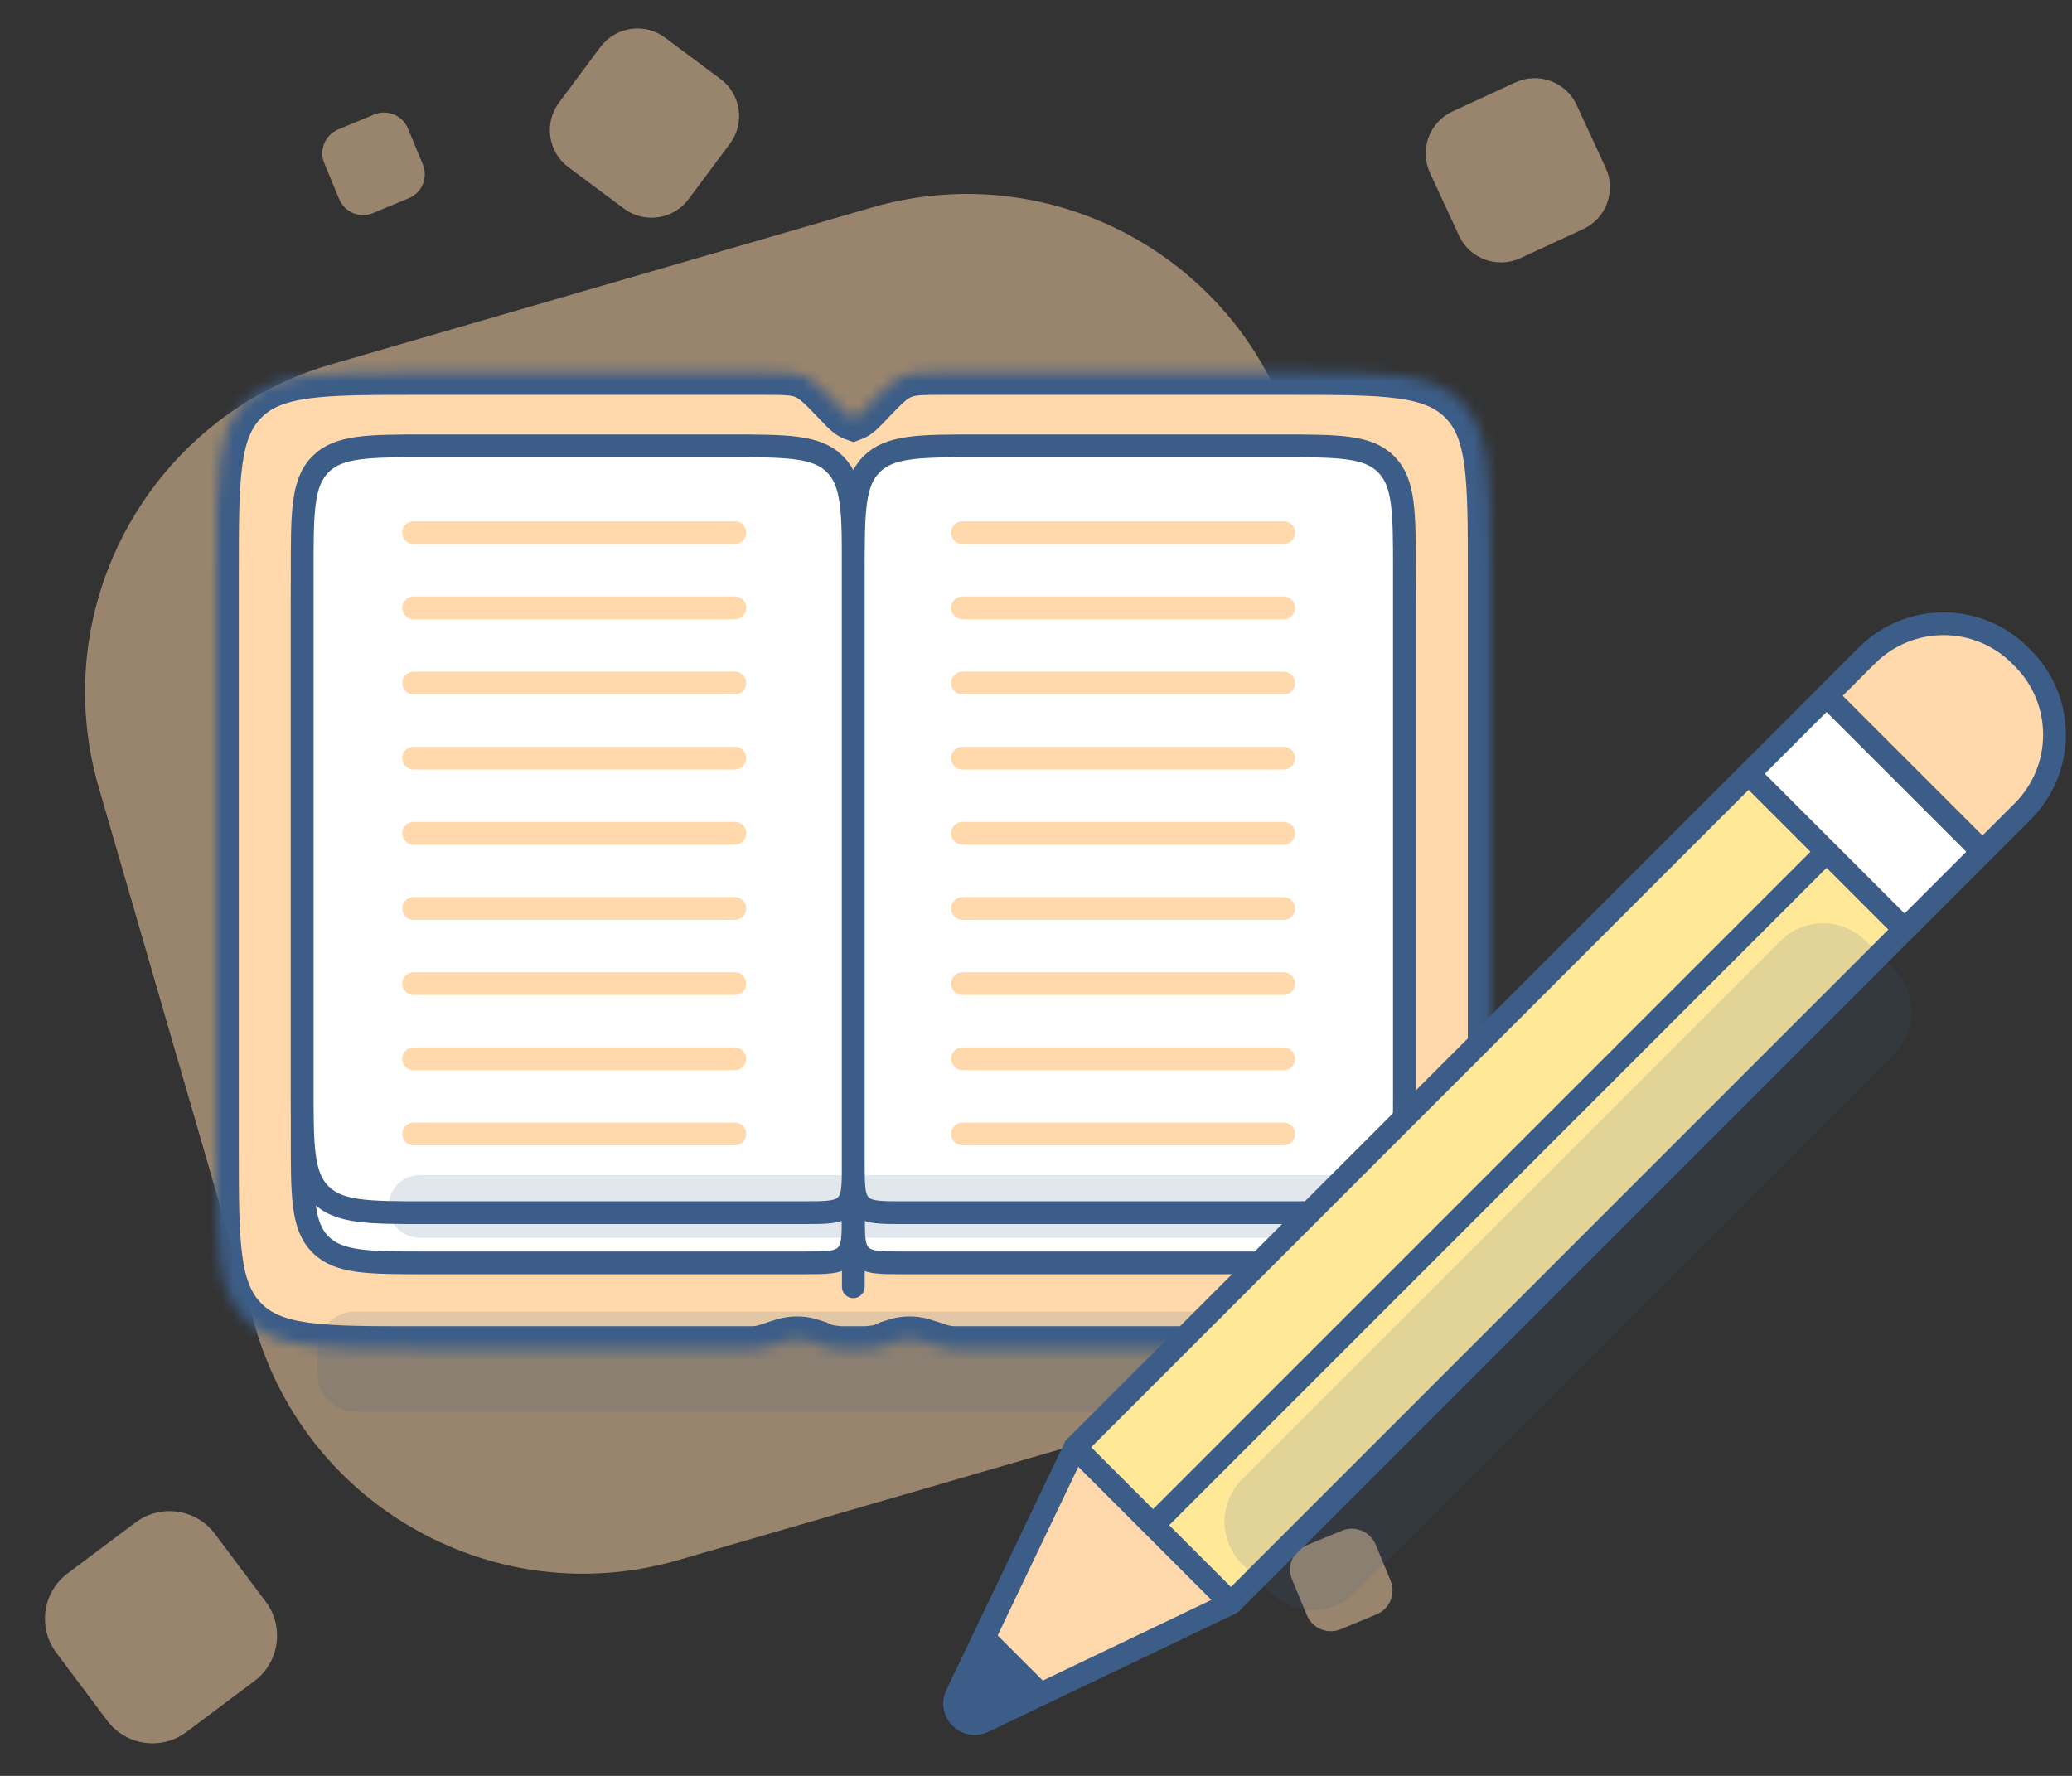 <svg width="182" height="156" viewBox="0 0 182 156" fill="none" xmlns="http://www.w3.org/2000/svg">
<rect x="0" y="0" width="182" height="156" fill="#333333" stroke="none"/>
<path opacity="0.5" d="M127.48 86.136L113.707 38.665C109.095 22.767 92.468 13.618 76.569 18.231L29.099 32.003C13.201 36.616 4.052 53.243 8.664 69.141L22.437 116.611C27.049 132.51 43.676 141.658 59.575 137.046L107.045 123.273C122.943 118.661 132.092 102.034 127.48 86.136Z" fill="#FFD9AB"/>
<path opacity="0.5" d="M16.382 152.139L22.345 147.669C24.545 146.02 24.992 142.9 23.343 140.701L18.873 134.737C17.224 132.538 14.105 132.091 11.905 133.74L5.941 138.21C3.742 139.858 3.295 142.978 4.944 145.178L9.414 151.141C11.062 153.341 14.182 153.787 16.382 152.139Z" fill="#FFD9AB"/>
<path opacity="0.5" d="M114.794 141.888L113.489 138.742C113.008 137.581 113.558 136.25 114.719 135.769L117.865 134.463C119.026 133.982 120.357 134.533 120.838 135.693L122.143 138.839C122.625 140 122.074 141.331 120.914 141.813L117.768 143.118C116.607 143.599 115.276 143.049 114.794 141.888Z" fill="#FFD9AB"/>
<path opacity="0.5" d="M29.79 17.486L28.485 14.34C28.004 13.179 28.554 11.848 29.715 11.367L32.861 10.061C34.022 9.58 35.353 10.13 35.834 11.291L37.14 14.437C37.621 15.598 37.071 16.929 35.91 17.41L32.764 18.716C31.603 19.197 30.272 18.647 29.79 17.486Z" fill="#FFD9AB"/>
<path opacity="0.5" d="M49.103 9.01L52.735 4.137C54.074 2.34 56.617 1.969 58.415 3.308L63.288 6.94C65.085 8.279 65.456 10.822 64.117 12.62L60.485 17.492C59.145 19.29 56.602 19.661 54.805 18.322L49.932 14.69C48.135 13.351 47.764 10.807 49.103 9.01Z" fill="#FFD9AB"/>
<path opacity="0.5" d="M125.604 15.178L128.153 20.694C129.093 22.729 131.505 23.617 133.54 22.677L139.057 20.128C141.092 19.187 141.979 16.775 141.039 14.741L138.49 9.224C137.55 7.189 135.138 6.301 133.103 7.242L127.586 9.791C125.551 10.731 124.664 13.143 125.604 15.178Z" fill="#FFD9AB"/>
<mask id="path-7-inside-1_6051_610" fill="white">
<path fill-rule="evenodd" clip-rule="evenodd" d="M76.547 118.451C76.883 118.42 77.159 118.369 77.412 118.288C77.647 118.212 77.872 118.117 78.087 118.006C78.648 117.821 78.985 117.721 79.329 117.676C79.708 117.627 80.092 117.627 80.472 117.676C80.891 117.731 81.3 117.868 82.12 118.141C82.522 118.275 82.723 118.342 82.929 118.389C83.115 118.432 83.304 118.463 83.494 118.481C83.704 118.501 83.916 118.501 84.34 118.501H113.328C121.626 118.501 125.776 118.501 128.353 115.923C130.931 113.345 130.931 109.196 130.931 100.898V50.29C130.931 41.992 130.931 37.843 128.353 35.265C125.776 32.688 121.626 32.688 113.328 32.688H82.852C81.001 32.688 80.076 32.688 79.249 33.04C78.422 33.393 77.781 34.061 76.5 35.396L76.295 35.61C75.742 36.188 75.465 36.476 75.113 36.64C75.071 36.66 75.029 36.677 74.987 36.694C74.975 36.699 74.963 36.703 74.952 36.707C74.94 36.703 74.928 36.698 74.916 36.694C74.874 36.677 74.833 36.66 74.792 36.641C74.44 36.477 74.162 36.188 73.608 35.609L73.403 35.396C72.122 34.061 71.482 33.393 70.655 33.04C69.828 32.688 68.902 32.688 67.052 32.688H36.579C28.281 32.688 24.132 32.688 21.554 35.265C18.977 37.843 18.977 41.992 18.977 50.29V100.898C18.977 109.196 18.977 113.345 21.554 115.923C24.132 118.501 28.281 118.501 36.579 118.501H65.568C65.992 118.501 66.204 118.501 66.414 118.481C66.604 118.463 66.793 118.432 66.979 118.389C67.185 118.342 67.386 118.275 67.788 118.141C68.607 117.868 69.017 117.731 69.436 117.676C69.816 117.627 70.2 117.627 70.579 117.676C70.922 117.721 71.26 117.821 71.821 118.006C72.036 118.117 72.261 118.212 72.496 118.288C72.749 118.369 73.025 118.42 73.361 118.451C73.487 118.47 73.614 118.484 73.741 118.492C73.881 118.501 74.023 118.501 74.307 118.501C74.538 118.501 74.753 118.501 74.954 118.5C75.154 118.501 75.37 118.501 75.601 118.501C75.885 118.501 76.027 118.501 76.167 118.492C76.294 118.484 76.421 118.47 76.547 118.451Z"/>
</mask>
<path fill-rule="evenodd" clip-rule="evenodd" d="M76.547 118.451C76.883 118.42 77.159 118.369 77.412 118.288C77.647 118.212 77.872 118.117 78.087 118.006C78.648 117.821 78.985 117.721 79.329 117.676C79.708 117.627 80.092 117.627 80.472 117.676C80.891 117.731 81.3 117.868 82.12 118.141C82.522 118.275 82.723 118.342 82.929 118.389C83.115 118.432 83.304 118.463 83.494 118.481C83.704 118.501 83.916 118.501 84.34 118.501H113.328C121.626 118.501 125.776 118.501 128.353 115.923C130.931 113.345 130.931 109.196 130.931 100.898V50.29C130.931 41.992 130.931 37.843 128.353 35.265C125.776 32.688 121.626 32.688 113.328 32.688H82.852C81.001 32.688 80.076 32.688 79.249 33.04C78.422 33.393 77.781 34.061 76.5 35.396L76.295 35.61C75.742 36.188 75.465 36.476 75.113 36.64C75.071 36.66 75.029 36.677 74.987 36.694C74.975 36.699 74.963 36.703 74.952 36.707C74.94 36.703 74.928 36.698 74.916 36.694C74.874 36.677 74.833 36.66 74.792 36.641C74.44 36.477 74.162 36.188 73.608 35.609L73.403 35.396C72.122 34.061 71.482 33.393 70.655 33.04C69.828 32.688 68.902 32.688 67.052 32.688H36.579C28.281 32.688 24.132 32.688 21.554 35.265C18.977 37.843 18.977 41.992 18.977 50.29V100.898C18.977 109.196 18.977 113.345 21.554 115.923C24.132 118.501 28.281 118.501 36.579 118.501H65.568C65.992 118.501 66.204 118.501 66.414 118.481C66.604 118.463 66.793 118.432 66.979 118.389C67.185 118.342 67.386 118.275 67.788 118.141C68.607 117.868 69.017 117.731 69.436 117.676C69.816 117.627 70.2 117.627 70.579 117.676C70.922 117.721 71.26 117.821 71.821 118.006C72.036 118.117 72.261 118.212 72.496 118.288C72.749 118.369 73.025 118.42 73.361 118.451C73.487 118.47 73.614 118.484 73.741 118.492C73.881 118.501 74.023 118.501 74.307 118.501C74.538 118.501 74.753 118.501 74.954 118.5C75.154 118.501 75.37 118.501 75.601 118.501C75.885 118.501 76.027 118.501 76.167 118.492C76.294 118.484 76.421 118.47 76.547 118.451Z" fill="#FFD9AB" stroke="#3C5D87" stroke-width="4" mask="url(#path-7-inside-1_6051_610)"/>
<path d="M26.543 53.474C26.543 48.288 26.543 45.695 28.154 44.084C29.765 42.473 32.358 42.473 37.545 42.473H63.949C69.135 42.473 71.728 42.473 73.339 44.084C74.951 45.695 74.951 48.288 74.951 53.474V106.536C74.951 108.611 74.951 109.648 74.306 110.293C73.662 110.937 72.624 110.937 70.55 110.937H37.545C32.358 110.937 29.765 110.937 28.154 109.326C26.543 107.715 26.543 105.122 26.543 99.935V53.474Z" fill="white" stroke="#3C5D87" stroke-width="2"/>
<path d="M123.361 53.474C123.361 48.288 123.361 45.695 121.75 44.084C120.138 42.473 117.545 42.473 112.359 42.473H85.955C80.769 42.473 78.175 42.473 76.564 44.084C74.953 45.695 74.953 48.288 74.953 53.474V106.536C74.953 108.611 74.953 109.648 75.597 110.293C76.242 110.937 77.279 110.937 79.354 110.937H112.359C117.545 110.937 120.138 110.937 121.75 109.326C123.361 107.715 123.361 105.122 123.361 99.935V53.474Z" fill="white" stroke="#3C5D87" stroke-width="2"/>
<path d="M26.543 50.166C26.543 44.98 26.543 42.386 28.154 40.775C29.765 39.164 32.358 39.164 37.545 39.164H63.949C69.135 39.164 71.728 39.164 73.339 40.775C74.951 42.386 74.951 44.98 74.951 50.166V102.128C74.951 104.202 74.951 105.24 74.306 105.884C73.662 106.528 72.624 106.528 70.55 106.528H37.545C32.358 106.528 29.765 106.528 28.154 104.917C26.543 103.306 26.543 100.713 26.543 95.527V50.166Z" fill="white" stroke="#3C5D87" stroke-width="2"/>
<path d="M123.361 50.166C123.361 44.98 123.361 42.386 121.75 40.775C120.138 39.164 117.545 39.164 112.359 39.164H85.955C80.769 39.164 78.175 39.164 76.564 40.775C74.953 42.386 74.953 44.98 74.953 50.166V102.128C74.953 104.202 74.953 105.24 75.597 105.884C76.242 106.528 77.279 106.528 79.354 106.528H112.359C117.545 106.528 120.138 106.528 121.75 104.917C123.361 103.306 123.361 100.713 123.361 95.527V50.166Z" fill="white" stroke="#3C5D87" stroke-width="2"/>
<path d="M74.953 106.812V113.033" stroke="#3C5D87" stroke-width="2" stroke-linecap="round"/>
<path d="M36.336 46.793H64.549" stroke="#FFD9AB" stroke-width="2" stroke-linecap="round"/>
<path d="M36.336 53.398H64.549" stroke="#FFD9AB" stroke-width="2" stroke-linecap="round"/>
<path d="M36.336 60.004H64.549" stroke="#FFD9AB" stroke-width="2" stroke-linecap="round"/>
<path d="M36.336 66.598H64.549" stroke="#FFD9AB" stroke-width="2" stroke-linecap="round"/>
<path d="M36.336 73.199H64.549" stroke="#FFD9AB" stroke-width="2" stroke-linecap="round"/>
<path d="M36.336 79.805H64.549" stroke="#FFD9AB" stroke-width="2" stroke-linecap="round"/>
<path d="M36.336 86.41H64.549" stroke="#FFD9AB" stroke-width="2" stroke-linecap="round"/>
<path d="M36.336 93.008H64.549" stroke="#FFD9AB" stroke-width="2" stroke-linecap="round"/>
<path d="M36.336 99.613H64.549" stroke="#FFD9AB" stroke-width="2" stroke-linecap="round"/>
<path d="M84.543 46.793H112.756" stroke="#FFD9AB" stroke-width="2" stroke-linecap="round"/>
<path d="M84.543 53.398H112.756" stroke="#FFD9AB" stroke-width="2" stroke-linecap="round"/>
<path d="M84.543 60.004H112.756" stroke="#FFD9AB" stroke-width="2" stroke-linecap="round"/>
<path d="M84.543 66.598H112.756" stroke="#FFD9AB" stroke-width="2" stroke-linecap="round"/>
<path d="M84.543 73.199H112.756" stroke="#FFD9AB" stroke-width="2" stroke-linecap="round"/>
<path d="M84.543 79.805H112.756" stroke="#FFD9AB" stroke-width="2" stroke-linecap="round"/>
<path d="M84.543 86.41H112.756" stroke="#FFD9AB" stroke-width="2" stroke-linecap="round"/>
<path d="M84.543 93.008H112.756" stroke="#FFD9AB" stroke-width="2" stroke-linecap="round"/>
<path d="M84.543 99.613H112.756" stroke="#FFD9AB" stroke-width="2" stroke-linecap="round"/>
<path opacity="0.15" d="M118.701 115.211H31.195C29.372 115.211 27.895 116.689 27.895 118.511V120.712C27.895 122.535 29.372 124.012 31.195 124.012H118.701C120.524 124.012 122.002 122.535 122.002 120.712V118.511C122.002 116.689 120.524 115.211 118.701 115.211Z" fill="#3C5D87"/>
<path opacity="0.15" d="M117.176 103.23H36.864C35.345 103.23 34.113 104.462 34.113 105.981V105.981C34.113 107.5 35.345 108.731 36.864 108.731H117.176C118.695 108.731 119.927 107.5 119.927 105.981C119.927 104.462 118.695 103.23 117.176 103.23Z" fill="#3C5D87"/>
<path d="M94.424 127.139L108.113 140.828L167.294 81.648L153.604 67.959L94.424 127.139Z" fill="white"/>
<path d="M94.424 127.139L108.113 140.828L167.294 81.648L153.604 67.959L94.424 127.139Z" fill="#FFC800" fill-opacity="0.4"/>
<path d="M94.424 127.139L108.113 140.828L167.294 81.648L153.604 67.959L94.424 127.139Z" stroke="#3C5D87" stroke-width="2" stroke-linejoin="round"/>
<path opacity="0.15" d="M109.106 137.403L111.595 139.892C113.657 141.953 117 141.953 119.062 139.892L166.352 92.601C168.414 90.539 168.414 87.196 166.352 85.134L163.863 82.645C161.801 80.584 158.458 80.584 156.396 82.645L109.106 129.936C107.044 131.998 107.044 135.341 109.106 137.403Z" fill="#3C5D87"/>
<path d="M160.447 61.123L174.137 74.812L167.292 81.657L153.603 67.968L160.447 61.123Z" fill="white" stroke="#3C5D87" stroke-width="2" stroke-linejoin="round"/>
<path d="M177.677 71.27C181.393 67.553 181.393 61.528 177.677 57.812L177.445 57.58C173.729 53.864 167.704 53.864 163.987 57.58L160.449 61.118L174.139 74.808L177.677 71.27Z" fill="#FFD9AB" stroke="#3C5D87" stroke-width="2" stroke-linejoin="round"/>
<path d="M101.27 133.993L160.45 74.812" stroke="#3C5D87" stroke-width="2"/>
<path d="M86.374 151.231C84.876 151.947 83.31 150.382 84.027 148.884L94.424 127.145L108.113 140.834L86.374 151.231Z" fill="#FFD9AB" stroke="#3C5D87" stroke-width="2" stroke-linejoin="round"/>
<path d="M86.606 151.023C85.093 151.779 83.488 150.174 84.244 148.661L87.04 143.07L92.197 148.227L86.606 151.023Z" fill="#3C5D87"/>
</svg>
